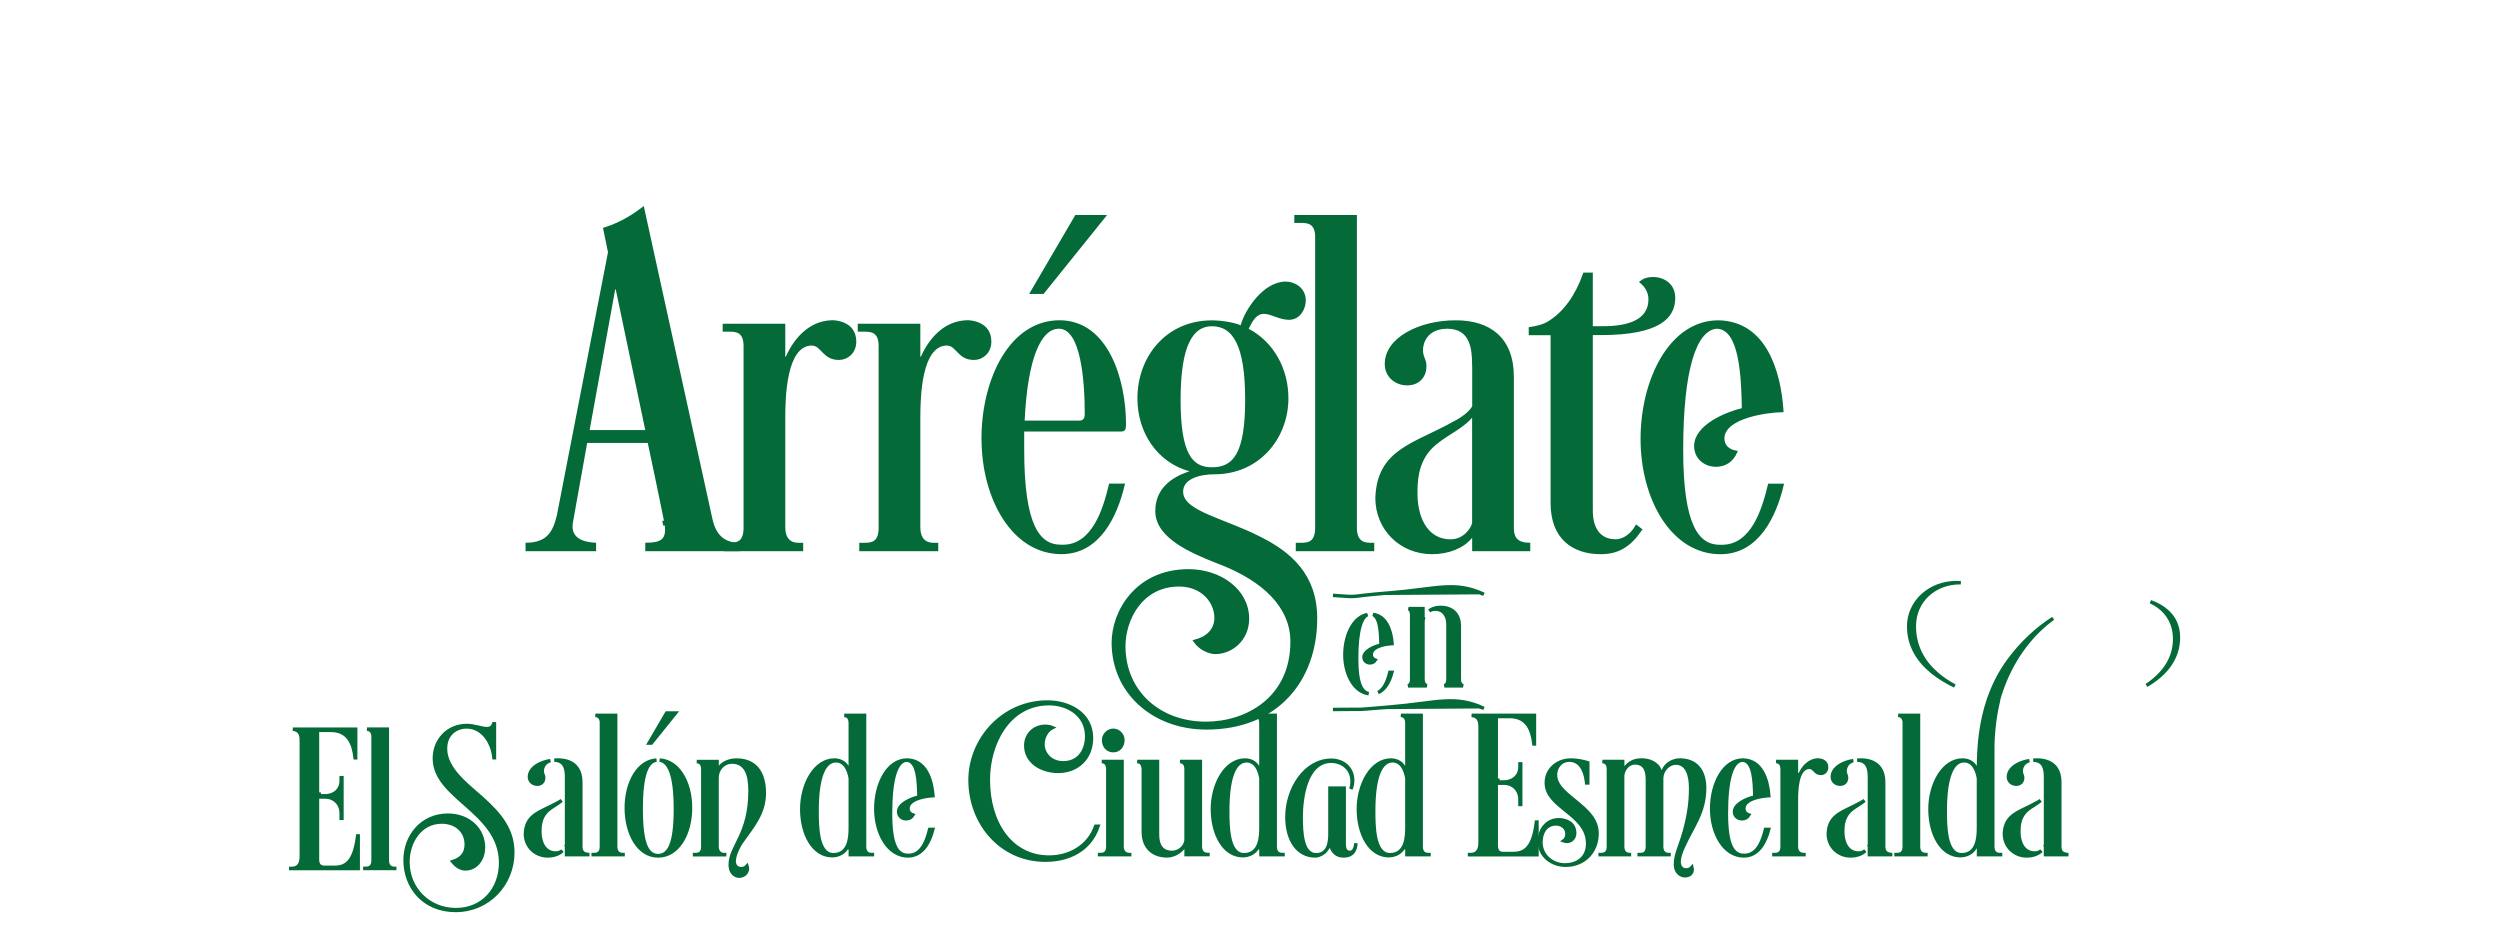 <svg width="723" height="275" viewBox="0 0 723 275" fill="none" xmlns="http://www.w3.org/2000/svg">
<path d="M205.51 150.032V150.033C206.101 152.838 207.189 154.718 208.673 155.89C210.027 156.959 211.656 157.392 213.4 157.459V158.91H187.11V157.465C188.127 157.447 188.999 157.372 189.732 157.211C190.584 157.024 191.283 156.716 191.803 156.217C192.859 155.206 192.997 153.606 192.706 151.444L192.202 151.477C192.188 151.416 192.156 151.278 192.112 151.065C192.254 151.047 192.409 151.058 192.488 151.096C192.542 151.137 192.611 151.213 192.631 151.241C192.641 151.259 192.657 151.288 192.663 151.3C192.673 151.322 192.679 151.34 192.681 151.346C192.688 151.366 192.692 151.381 192.689 151.372C192.687 151.364 192.683 151.344 192.676 151.31C192.661 151.243 192.637 151.136 192.607 150.99C192.547 150.7 192.457 150.263 192.341 149.691C192.107 148.547 191.766 146.867 191.336 144.767C190.474 140.566 189.254 134.677 187.819 127.995L187.734 127.6H169.391L169.318 128.012L165.148 151.281L165.145 151.294L165.144 151.308C164.992 152.513 165.053 154.014 166.103 155.248C167.098 156.417 168.889 157.236 171.89 157.441V158.91H152.49V157.461C155.461 157.377 157.441 156.538 158.816 155.089C160.242 153.587 160.949 151.497 161.525 149.192L161.528 149.179L161.531 149.165L176.321 73.045L176.34 72.947L176.32 72.849C175.89 70.764 175.53 69.005 175.277 67.767C175.151 67.148 175.052 66.659 174.984 66.324C174.979 66.3 174.974 66.276 174.969 66.253C179.97 64.672 183.94 61.952 185.86 60.47L205.51 150.032ZM178.479 83.188L177.498 83.2L170.028 124.28L169.921 124.87H187.225L187.099 124.268L178.479 83.188Z" fill="#046A38" stroke="#046A38"/>
<path d="M240.89 93.11H240.902C240.913 93.11 240.929 93.11 240.95 93.111C240.994 93.112 241.061 93.115 241.147 93.121C241.32 93.132 241.569 93.155 241.869 93.201C242.472 93.293 243.268 93.476 244.057 93.838C244.845 94.198 245.611 94.729 246.181 95.511C246.746 96.288 247.14 97.342 247.14 98.79C247.14 101.804 244.934 103.6 242.61 103.6C240.432 103.6 239.295 102.663 238.315 101.665C237.834 101.175 237.335 100.605 236.795 100.186C236.228 99.747 235.567 99.43 234.71 99.43H234.7C232.706 99.469 231.2 100.516 230.084 102.085C228.979 103.639 228.233 105.733 227.725 107.969C226.706 112.446 226.6 117.668 226.6 120.76V152.857L226.613 152.871C226.649 154.361 227.062 155.507 227.806 156.292C228.587 157.115 229.665 157.47 230.84 157.47H231.78V158.91H209.94V157.47H211.02C212.018 157.47 213.185 157.408 214.087 156.72C215.02 156.009 215.54 154.74 215.54 152.66V100.09C215.54 98.001 214.979 96.757 213.995 96.085C213.059 95.445 211.858 95.42 210.87 95.42H209.5V94.12H226.6V103.53L227.561 103.725C229.893 98.229 234.16 93.42 240.291 93.125L240.89 93.11Z" fill="#046A38" stroke="#046A38"/>
<path d="M279.95 93.11H279.962C279.973 93.11 279.989 93.11 280.01 93.111C280.054 93.112 280.121 93.115 280.207 93.121C280.38 93.132 280.629 93.155 280.929 93.201C281.532 93.293 282.328 93.476 283.117 93.838C283.905 94.198 284.671 94.729 285.241 95.511C285.806 96.288 286.2 97.342 286.2 98.79C286.2 101.804 283.994 103.6 281.67 103.6C279.492 103.6 278.355 102.663 277.375 101.665C276.894 101.175 276.395 100.605 275.855 100.186C275.288 99.747 274.627 99.43 273.77 99.43H273.76C271.766 99.469 270.26 100.516 269.144 102.085C268.039 103.639 267.293 105.733 266.785 107.969C265.766 112.446 265.66 117.668 265.66 120.76V152.857L265.673 152.871C265.709 154.361 266.122 155.507 266.866 156.292C267.647 157.115 268.725 157.47 269.9 157.47H270.84V158.91H249V157.47H250.08C251.078 157.47 252.245 157.408 253.147 156.72C254.08 156.009 254.6 154.74 254.6 152.66V100.09C254.6 98.001 254.039 96.757 253.055 96.085C252.119 95.445 250.918 95.42 249.93 95.42H248.56V94.12H265.66V103.53L266.621 103.725C268.953 98.229 273.22 93.42 279.351 93.125L279.95 93.11Z" fill="#046A38" stroke="#046A38"/>
<path d="M306.39 93.12C313.249 93.12 317.92 97.295 320.902 103.118C323.891 108.952 325.14 116.373 325.14 122.64C325.14 123.174 325.132 123.606 325.013 123.911C324.96 124.046 324.894 124.129 324.816 124.182C324.736 124.236 324.598 124.29 324.35 124.29H295.7V130.1C295.7 141.174 296.848 148.125 298.8 152.321C299.781 154.429 300.975 155.866 302.35 156.773C303.727 157.681 305.247 158.03 306.83 158.03H307.4C311.883 158.03 314.927 155.277 317.038 151.697C319.071 148.25 320.291 143.954 321.152 140.36H324.728C323.644 144.886 321.868 149.644 319.108 153.315C316.233 157.136 312.311 159.76 306.98 159.76C300.013 159.76 294.374 155.864 290.455 149.79C286.532 143.709 284.36 135.478 284.36 126.94V126.131L284.345 126.138C284.468 117.662 286.525 109.503 290.21 103.418C294.009 97.145 299.506 93.12 306.39 93.12ZM306.24 94.57C303.328 94.57 300.944 96.961 299.203 101.385C297.45 105.839 296.261 112.545 295.83 121.616L295.806 122.14H312.13C312.816 122.14 313.377 121.919 313.746 121.442C314.096 120.991 314.21 120.392 314.21 119.77C314.21 114.874 313.922 108.656 312.833 103.649C312.29 101.15 311.538 98.911 310.494 97.285C309.446 95.653 308.054 94.57 306.24 94.57ZM319.136 62.67L301.561 84.51H298.502L311.277 62.67H319.136Z" fill="#046A38" stroke="#046A38"/>
<path d="M371.88 81.93C372.995 81.93 374.322 82.327 375.36 83.15C376.384 83.961 377.13 85.187 377.13 86.89C377.13 88.014 376.763 89.307 376.025 90.308C375.297 91.295 374.217 91.99 372.75 91.99C371.481 91.99 370.263 91.59 369.058 91.159C367.895 90.744 366.683 90.27 365.57 90.27C364.331 90.27 363.412 90.778 362.652 91.618C361.916 92.431 361.313 93.571 360.672 94.857L360.455 95.293L360.886 95.522C368.023 99.305 372.11 106.871 372.11 115.19C372.11 126.446 363.963 136.67 351.21 136.67C349.383 136.67 347.046 136.923 345.147 137.712C343.245 138.503 341.66 139.894 341.66 142.2C341.66 143.802 342.511 145.106 343.846 146.221C345.173 147.33 347.033 148.3 349.177 149.245C351.324 150.192 353.812 151.138 356.398 152.176C358.993 153.218 361.705 154.361 364.341 155.715L364.346 155.717C368.625 157.857 372.647 160.51 375.598 164.183C378.54 167.845 380.44 172.547 380.44 178.83C380.44 187.845 377.568 195.757 372.212 201.411C366.861 207.062 358.99 210.5 348.91 210.5C333.628 210.5 321.98 200.188 321.98 185.86C321.98 177.019 328.709 165.1 343.74 165.1C352.778 165.1 360.76 170.736 360.76 178.96C360.76 184.85 356.118 188.66 351.49 188.66C349.787 188.66 347.236 187.633 345.685 185.464C347.507 184.987 348.948 184.187 349.966 183.117C351.118 181.907 351.7 180.381 351.7 178.68C351.7 173.944 347.736 169.13 341 169.13C335.442 169.13 331.422 171.66 328.806 175.149C326.202 178.622 324.99 183.041 324.99 186.87C324.99 199.958 335.017 209.2 348.76 209.2C354.668 209.199 360.89 207.413 365.646 203.559C370.416 199.693 373.68 193.769 373.68 185.58C373.68 175.058 365.085 167.615 353.545 162.995L353.541 162.993L351.856 162.336C347.906 160.777 343.863 159.037 340.673 156.884C337.024 154.421 334.61 151.5 334.61 147.8C334.61 144.771 335.672 142.452 337.378 140.676C339.096 138.889 341.489 137.631 344.17 136.786L345.793 136.276L344.152 135.827C334.926 133.307 329.44 124.774 329.44 115.2C329.44 103.503 337.457 93.15 350.48 93.15H350.98V93.138C353.138 93.198 356.439 93.63 358.619 94.532L359.154 94.753L359.294 94.192C359.778 92.269 361.316 89.177 363.571 86.57C365.831 83.955 368.72 81.93 371.88 81.93ZM350.48 93.85C349.027 93.85 347.677 94.214 346.479 95.037C345.285 95.858 344.273 97.112 343.456 98.841C341.827 102.283 340.93 107.689 340.93 115.61C340.93 123.521 341.789 128.512 343.415 131.536C344.235 133.063 345.257 134.101 346.467 134.751C347.672 135.398 349.026 135.64 350.48 135.64C352.037 135.64 353.475 135.4 354.751 134.757C356.034 134.111 357.117 133.076 357.986 131.547C359.706 128.519 360.6 123.522 360.6 115.61C360.6 107.691 359.704 102.28 358 98.833C357.143 97.101 356.073 95.847 354.796 95.029C353.518 94.21 352.066 93.85 350.48 93.85Z" fill="#046A38" stroke="#046A38"/>
<path d="M391.91 62.67V152.66C391.91 154.229 392.243 155.451 392.988 156.281C393.742 157.123 394.835 157.47 396.14 157.47H396.93V158.91H375.24V157.47H376.32C377.319 157.47 378.485 157.408 379.387 156.72C380.32 156.008 380.84 154.74 380.84 152.66V69.14H380.85V68.64C380.85 66.55 380.289 65.308 379.305 64.635C378.369 63.995 377.168 63.97 376.18 63.97H374.81V62.67H391.91Z" fill="#046A38" stroke="#046A38"/>
<path d="M421.01 93.13C425.819 93.13 429.884 94.331 432.741 96.879C435.589 99.418 437.31 103.361 437.31 109V152.66C437.31 154.227 437.643 155.475 438.546 156.314C439.353 157.063 440.527 157.401 442.05 157.459V158.91H426.25V154.115L425.361 155.216C423.043 158.086 418.897 159.77 414.12 159.77C405.206 159.77 398.258 152.956 398.25 144.055C398.356 140.566 399.103 137.882 400.316 135.718C401.53 133.553 403.227 131.877 405.275 130.426C407.33 128.971 409.724 127.752 412.329 126.493C414.921 125.241 417.721 123.948 420.535 122.36C420.544 122.356 420.555 122.352 420.569 122.345C420.602 122.329 420.65 122.304 420.71 122.274C420.83 122.212 421.003 122.122 421.213 122.006C421.633 121.774 422.208 121.439 422.825 121.026C424.038 120.212 425.495 119.041 426.202 117.703L426.26 117.594V105.34H426.236C426.22 103.091 426.068 100.527 425.137 98.471C424.63 97.353 423.887 96.368 422.801 95.666C421.715 94.965 420.323 94.57 418.56 94.57C415.476 94.57 413.565 95.707 412.438 97.151C411.329 98.572 411.02 100.234 411.02 101.25C411.02 102.354 411.303 103.075 411.56 103.732C411.808 104.37 412.03 104.944 412.03 105.85C412.03 107.46 411.496 108.725 410.617 109.587C409.737 110.45 408.47 110.95 406.93 110.95C403.845 110.95 400.97 108.816 400.97 105.27C400.97 101.71 403.284 98.687 407.005 96.528C410.721 94.372 415.766 93.13 421.01 93.13ZM425.357 120.458C423.904 122.186 421.958 123.477 419.87 124.81C417.803 126.13 415.598 127.49 413.756 129.337L413.751 129.342C409.425 133.813 409.44 139.613 409.44 142.9C409.44 145.828 410.023 149.193 411.573 151.844C413.138 154.521 415.695 156.47 419.56 156.47C421.583 156.47 423.174 155.573 424.287 154.5C425.386 153.44 426.061 152.168 426.23 151.328L426.24 151.279V119.409L425.357 120.458Z" fill="#046A38" stroke="#046A38"/>
<path d="M460.14 79.33V94.84H463.66C466.989 94.84 470.346 94.445 472.889 93.228C474.167 92.617 475.258 91.79 476.028 90.686C476.801 89.577 477.23 88.217 477.23 86.58C477.23 84.582 476.311 82.867 474.778 81.539C475.63 80.905 476.748 80.61 478.02 80.61C479.574 80.61 481.069 81.084 482.167 82.001C483.253 82.909 483.98 84.274 483.98 86.14C483.98 88.861 482.976 91.382 479.911 93.255C476.798 95.156 471.525 96.41 462.94 96.41H460.14V147.63C460.14 150.347 460.727 152.555 461.935 154.095C463.158 155.653 464.967 156.46 467.25 156.46C468.643 156.46 471.345 155.723 473.295 152.399L474.331 153.198C472.718 155.533 471.09 157.145 469.314 158.187C467.448 159.283 465.384 159.77 462.94 159.77C459.004 159.77 455.511 158.715 453.006 156.435C450.511 154.163 448.93 150.613 448.93 145.48V96.43H442.61V95.058C444.51 94.766 446.583 94.307 448.277 93.175C452.627 90.415 456.085 85.555 458.265 79.33H460.14Z" fill="#046A38" stroke="#046A38"/>
<path d="M496.992 93.13C503.672 93.271 508.052 96.803 510.876 101.8C513.63 106.674 514.885 112.925 515.284 118.706C512.92 118.764 508.935 119.218 505.427 120.319C503.542 120.911 501.758 121.7 500.435 122.743C499.107 123.791 498.2 125.133 498.2 126.81C498.2 127.866 498.568 128.825 499.32 129.556C499.945 130.162 500.807 130.584 501.877 130.796C500.861 133.042 498.955 134.5 496.26 134.5C493.304 134.5 490.44 132.507 490.44 128.97C490.44 126.152 492.609 123.805 495.485 121.994C498.336 120.2 501.729 119.033 503.845 118.537L504.236 118.445L504.23 118.043C504.16 113.16 503.945 107.367 502.927 102.787C502.418 100.5 501.699 98.469 500.664 96.999C499.617 95.513 498.221 94.57 496.4 94.57H496.375L496.35 94.572C494.744 94.732 493.311 95.624 492.079 97.184C490.853 98.736 489.807 100.971 488.954 103.886C487.248 109.717 486.28 118.392 486.28 130.12C486.28 141.195 487.429 148.145 489.381 152.341C490.361 154.449 491.555 155.886 492.93 156.792C494.307 157.7 495.826 158.05 497.41 158.05H497.99C502.473 158.05 505.516 155.298 507.628 151.718C509.661 148.27 510.882 143.973 511.743 140.38H515.318C514.231 144.906 512.454 149.664 509.694 153.334C506.821 157.156 502.901 159.78 497.57 159.78C490.603 159.78 484.964 155.884 481.045 149.81C477.122 143.729 474.95 135.498 474.95 126.96C474.95 118.417 477.017 109.927 480.821 103.591C484.622 97.261 490.117 93.133 496.992 93.13Z" fill="#046A38" stroke="#046A38"/>
<path d="M395.46 177.739C395.093 177.92 394.763 178.202 394.473 178.569C394.002 179.165 393.615 180.002 393.305 181.058C392.686 183.172 392.34 186.286 392.34 190.46C392.34 194.399 392.746 196.927 393.469 198.484C393.835 199.272 394.293 199.836 394.842 200.199C395.155 200.405 395.485 200.536 395.823 200.613C393.86 200.343 392.239 199.117 391.052 197.279C389.699 195.182 388.94 192.323 388.94 189.34C388.94 186.352 389.664 183.398 390.98 181.208C392.099 179.345 393.616 178.074 395.46 177.739ZM398.547 200.286C399.385 199.852 400.024 199.119 400.51 198.294C401.21 197.107 401.642 195.66 401.944 194.43H402.544C402.16 195.889 401.57 197.365 400.705 198.513C400.116 199.294 399.406 199.914 398.547 200.286ZM397.094 177.7C398.967 177.94 400.236 179.036 401.098 180.562C401.993 182.146 402.431 184.175 402.591 186.109C401.718 186.16 400.472 186.329 399.353 186.679C398.666 186.895 397.991 187.189 397.477 187.593C396.958 188.002 396.56 188.563 396.56 189.29C396.56 189.743 396.721 190.169 397.056 190.495C397.238 190.672 397.461 190.806 397.713 190.904C397.378 191.406 396.873 191.7 396.2 191.7C395.284 191.7 394.46 191.097 394.46 190.06C394.46 189.238 395.101 188.488 396.103 187.857C397.079 187.242 398.248 186.837 398.974 186.667L399.366 186.575L399.36 186.172C399.335 184.44 399.258 182.352 398.888 180.69C398.704 179.862 398.437 179.092 398.035 178.519C397.785 178.164 397.473 177.874 397.094 177.7Z" fill="#046A38" stroke="#046A38"/>
<path d="M416.56 175.65C418.104 175.65 419.467 176.074 420.437 176.929C421.397 177.775 422.03 179.094 422.03 181.01V196.46C422.03 197.078 422.193 197.597 422.533 197.965C422.7 198.146 422.896 198.275 423.107 198.36H417.731C417.859 198.312 417.985 198.249 418.103 198.16C418.552 197.82 418.75 197.246 418.75 196.46V180.6C418.75 179.464 418.494 178.366 417.888 177.538C417.267 176.688 416.312 176.17 415.04 176.17C414.417 176.17 413.829 176.346 413.319 176.649C414.138 176.06 415.281 175.65 416.56 175.65ZM411.52 176V178.825L411.794 178.434C411.624 178.854 411.53 179.309 411.53 179.78V196.46C411.53 197.078 411.693 197.601 412.044 197.97C412.214 198.15 412.415 198.276 412.63 198.36H407.231C407.359 198.312 407.485 198.249 407.603 198.16C408.052 197.82 408.25 197.246 408.25 196.46V177.8C408.25 177.007 408.037 176.435 407.562 176.111C407.498 176.067 407.431 176.031 407.363 176H411.52Z" fill="#046A38" stroke="#046A38"/>
<path d="M162.427 231.486C161.929 231.929 161.342 232.319 160.701 232.729C159.939 233.215 159.103 233.732 158.366 234.394L158.056 234.687L158.051 234.693C156.125 236.684 156.14 239.263 156.14 240.65C156.14 241.923 156.394 243.408 157.088 244.593C157.797 245.803 158.971 246.7 160.73 246.7C161.521 246.7 162.165 246.407 162.655 246.026C161.698 246.964 160.172 247.53 158.4 247.531C154.775 247.531 151.958 244.766 151.95 241.155C151.993 239.711 152.301 238.618 152.79 237.746C153.279 236.874 153.966 236.191 154.811 235.592C155.663 234.989 156.661 234.48 157.768 233.945C158.864 233.415 160.065 232.859 161.271 232.178C161.286 232.171 161.308 232.16 161.335 232.147C161.388 232.119 161.464 232.08 161.556 232.03C161.74 231.928 161.992 231.782 162.263 231.601C162.316 231.565 162.37 231.525 162.427 231.486ZM161.33 219.8C163.329 219.8 164.979 220.299 166.124 221.319C167.259 222.329 167.97 223.916 167.97 226.25V244.8C167.97 245.498 168.118 246.125 168.587 246.561C168.943 246.892 169.422 247.05 169.98 247.105V247.17H163.84V244.612L163.609 244.894C163.725 244.675 163.805 244.467 163.841 244.286L163.85 244.239V224.91C163.85 223.915 163.809 222.671 163.357 221.67C163.125 221.155 162.776 220.689 162.26 220.354C161.743 220.019 161.094 219.84 160.302 219.84C160.641 219.815 160.984 219.8 161.33 219.8ZM159.176 219.971C158.403 220.167 157.85 220.565 157.473 221.046C156.954 221.711 156.81 222.483 156.81 222.96C156.81 223.484 156.948 223.834 157.059 224.117C157.163 224.383 157.24 224.585 157.24 224.91C157.24 225.525 157.036 225.985 156.724 226.291C156.411 226.599 155.949 226.79 155.36 226.79C154.173 226.79 153.11 225.975 153.11 224.67C153.11 223.3 153.999 222.095 155.53 221.206C156.543 220.618 157.804 220.191 159.176 219.971Z" fill="#046A38" stroke="#046A38"/>
<path d="M178.05 206.87V244.8C178.05 245.499 178.199 246.101 178.584 246.529C178.978 246.968 179.535 247.13 180.14 247.13H180.19V247.17H171.55V247.13H171.72C172.139 247.13 172.727 247.111 173.196 246.755C173.697 246.375 173.93 245.726 173.93 244.8V207.903L173.772 208.06C173.645 207.677 173.434 207.384 173.135 207.181C172.839 206.979 172.498 206.901 172.185 206.87H178.05Z" fill="#046A38" stroke="#046A38"/>
<path d="M190.769 219.813C193.408 219.967 195.578 221.476 197.129 223.859C198.772 226.385 199.7 229.87 199.7 233.64C199.7 237.411 198.772 240.911 197.128 243.452C195.489 245.985 193.161 247.54 190.32 247.54C187.486 247.54 185.203 245.961 183.606 243.413C182.005 240.856 181.12 237.354 181.12 233.64C181.12 229.928 182.019 226.44 183.628 223.898C185.143 221.504 187.265 219.975 189.861 219.814C189.258 219.9 188.694 220.157 188.192 220.614C187.576 221.175 187.073 222.012 186.672 223.133C185.872 225.367 185.43 228.871 185.43 234.01C185.43 239.146 185.886 242.459 186.7 244.504C187.11 245.533 187.624 246.274 188.248 246.757C188.88 247.245 189.586 247.44 190.32 247.44C191.069 247.44 191.789 247.241 192.433 246.749C193.071 246.262 193.598 245.515 194.02 244.481C194.859 242.427 195.33 239.112 195.33 234.01C195.33 228.903 194.858 225.399 194.026 223.154C193.609 222.029 193.09 221.187 192.465 220.623C191.952 220.161 191.38 219.899 190.769 219.813ZM195.365 206.2L188.361 214.9H187.711L192.797 206.2H195.365Z" fill="#046A38" stroke="#046A38"/>
<path d="M213 219.81C215.916 219.81 217.894 220.851 219.16 222.509C220.442 224.189 221.04 226.567 221.04 229.31C221.04 235.153 217.824 238.782 214.362 243.661C214.106 243.996 213.61 244.847 213.176 245.829C212.737 246.824 212.32 248.046 212.32 249.07C212.32 249.57 212.446 250.105 212.78 250.525C213.128 250.962 213.659 251.22 214.34 251.22C215.003 251.22 215.612 250.97 216.04 250.485C216.114 250.723 216.16 250.977 216.16 251.21C216.16 252.319 215.179 253.39 213.79 253.39C212.473 253.39 211.18 252.274 211.18 250.11C211.18 248.798 211.514 247.616 212.037 246.366C212.572 245.087 213.262 243.826 213.999 242.245C215.454 239.122 216.91 235.099 216.91 228.7C216.91 226.388 216.636 224.336 215.853 222.845C215.457 222.091 214.925 221.47 214.225 221.041C213.525 220.61 212.687 220.39 211.71 220.39C209.268 220.39 207.37 222.351 207.37 225.041V244.81C207.37 245.534 207.56 246.131 207.958 246.549C208.358 246.97 208.9 247.14 209.46 247.14H209.57V247.18H200.87V247.14H201.04C201.458 247.14 202.047 247.12 202.516 246.764C203.017 246.384 203.25 245.736 203.25 244.81V222.48C203.25 221.544 202.996 220.902 202.465 220.541C202.169 220.339 201.828 220.261 201.515 220.23H207.38V222.875L208.272 221.75C209.084 220.727 210.759 219.81 213 219.81Z" fill="#046A38" stroke="#046A38"/>
<path d="M250.03 206.87V244.8C250.03 245.737 250.284 246.379 250.779 246.755C251.244 247.108 251.811 247.13 252.18 247.13H252.29V247.17H245.91V245.29L244.968 245.057C243.826 247.234 241.402 247.47 240.71 247.47H240.7C237.985 247.47 235.795 245.966 234.262 243.511C232.723 241.046 231.87 237.65 231.87 234C231.87 230.361 232.841 226.782 234.52 224.128C236.2 221.474 238.547 219.8 241.31 219.8C242.651 219.8 244.163 220.36 244.968 221.751L245.9 223.362V209.12C245.9 208.184 245.646 207.542 245.115 207.181C244.819 206.979 244.478 206.901 244.166 206.87H250.03ZM245.9 225.056L245.892 225.012C245.672 223.79 245.29 222.564 244.645 221.633C243.988 220.683 243.04 220.02 241.74 220.02C240.002 220.02 238.636 221.278 237.727 223.619C236.818 225.962 236.3 229.528 236.3 234.49C236.3 236.616 236.313 239.719 236.859 242.295C237.132 243.581 237.548 244.786 238.197 245.679C238.861 246.591 239.782 247.19 241.01 247.19C242.145 247.19 243.051 246.875 243.755 246.325C244.452 245.781 244.916 245.034 245.227 244.23C245.844 242.639 245.9 240.707 245.9 239.31V225.056Z" fill="#046A38" stroke="#046A38"/>
<path d="M262.352 219.8C265.067 219.857 266.845 221.28 268.005 223.334C269.099 225.272 269.628 227.754 269.815 230.106C268.774 230.159 267.236 230.359 265.862 230.79C265.046 231.046 264.25 231.395 263.649 231.868C263.043 232.346 262.59 232.991 262.59 233.82C262.59 234.338 262.774 234.821 263.154 235.191C263.387 235.418 263.68 235.588 264.019 235.701C263.605 236.389 262.949 236.8 262.06 236.8C260.926 236.8 259.88 236.039 259.88 234.74C259.88 233.703 260.686 232.78 261.89 232.022C263.068 231.28 264.479 230.793 265.354 230.587L265.746 230.494L265.74 230.093C265.71 228.02 265.618 225.532 265.178 223.555C264.959 222.569 264.643 221.664 264.173 220.994C263.69 220.309 263.019 219.84 262.13 219.84H262.105L262.081 219.842C261.302 219.919 260.627 220.353 260.069 221.059C259.517 221.758 259.058 222.746 258.69 224.002C257.953 226.517 257.54 230.232 257.54 235.22C257.54 239.93 258.026 242.934 258.882 244.777C259.314 245.708 259.852 246.366 260.49 246.787C261.131 247.211 261.833 247.37 262.55 247.37H262.79C264.838 247.37 266.209 246.106 267.132 244.54C267.975 243.11 268.491 241.355 268.853 239.87H269.771C269.308 241.662 268.591 243.491 267.523 244.91C266.344 246.478 264.757 247.53 262.6 247.531C259.763 247.531 257.449 245.949 255.823 243.429C254.192 240.902 253.28 237.463 253.28 233.88C253.28 230.292 254.149 226.74 255.733 224.103C257.314 221.471 259.567 219.803 262.352 219.8Z" fill="#046A38" stroke="#046A38"/>
<path d="M302.92 203.03C306.103 203.03 309.304 203.895 311.695 205.628C314.071 207.349 315.66 209.934 315.66 213.45C315.66 216.348 314.638 218.749 312.941 220.425C311.244 222.101 308.841 223.08 306.03 223.08C303.525 223.08 301.165 222.357 299.443 221.067C297.732 219.784 296.65 217.943 296.65 215.65C296.65 212.286 299.216 210.05 302.25 210.05C303.163 210.05 303.849 210.232 304.325 210.43C303.694 210.744 303.145 211.244 302.716 211.837C302.037 212.775 301.62 213.992 301.62 215.23C301.62 217.747 303.655 220.61 307.49 220.61C309.973 220.61 311.694 219.556 312.777 218.038C313.844 216.542 314.27 214.631 314.27 212.91C314.27 209.688 312.811 207.317 310.712 205.765C308.628 204.226 305.927 203.5 303.4 203.5C297.444 203.5 293.03 206.457 290.124 210.679C287.228 214.887 285.82 220.359 285.82 225.47C285.82 231.836 287.473 237.425 290.505 241.435C293.546 245.458 297.961 247.87 303.4 247.87C309.374 247.87 314.865 244.725 316.877 238.96H317.546C315.2 245.852 309.095 248.76 302.31 248.76C289.51 248.76 280.54 238.11 280.54 225.59C280.54 213.824 290.037 203.03 302.92 203.03Z" fill="#046A38" stroke="#046A38"/>
<path d="M324.5 220.219V244.8C324.5 245.523 324.69 246.12 325.088 246.539C325.488 246.96 326.03 247.13 326.59 247.13H326.7V247.17H318V247.13H318.17C318.588 247.13 319.177 247.111 319.646 246.755C320.147 246.375 320.38 245.726 320.38 244.8V222.469C320.379 221.534 320.126 220.891 319.595 220.53C319.299 220.328 318.958 220.25 318.645 220.219H324.5ZM321.95 211.2C323.54 211.2 324.74 212.601 324.74 213.99C324.74 215.881 323.528 217.09 321.95 217.09C320.371 217.09 319.16 215.89 319.16 213.99C319.16 212.598 320.413 211.2 321.95 211.2Z" fill="#046A38" stroke="#046A38"/>
<path d="M334.75 220.22V241.32C334.75 242.695 334.965 243.992 335.621 244.956C336.301 245.957 337.401 246.52 338.97 246.52C340.908 246.52 342.797 245.014 343.007 243.023L343.01 242.996V222.47C343.01 221.534 342.756 220.892 342.225 220.531C341.929 220.329 341.588 220.251 341.276 220.22H347.14V244.79C347.14 245.514 347.33 246.111 347.727 246.53C348.127 246.951 348.671 247.12 349.23 247.12H349.34V247.16H343.02V243.938L342.111 245.233C341.797 245.68 341.171 246.258 340.344 246.725C339.522 247.189 338.539 247.52 337.52 247.52C335.54 247.52 333.828 246.939 332.616 245.803C331.409 244.672 330.64 242.939 330.64 240.52V221.652L330.544 221.698C330.435 221.17 330.205 220.782 329.835 220.531C329.539 220.329 329.198 220.251 328.885 220.22H334.75Z" fill="#046A38" stroke="#046A38"/>
<path d="M368.79 206.87V244.8C368.79 245.737 369.045 246.379 369.539 246.755C370.004 247.108 370.571 247.13 370.94 247.13H371.05V247.17H364.67V245.29L363.728 245.057C362.586 247.234 360.162 247.47 359.47 247.47H359.46C356.745 247.47 354.555 245.966 353.022 243.511C351.483 241.046 350.63 237.65 350.63 234C350.63 230.361 351.601 226.782 353.28 224.128C354.96 221.474 357.307 219.8 360.07 219.8C361.411 219.8 362.923 220.36 363.728 221.751L364.66 223.362V209.12C364.66 208.184 364.406 207.542 363.875 207.181C363.579 206.979 363.238 206.901 362.926 206.87H368.79ZM364.66 225.056L364.652 225.012C364.432 223.79 364.05 222.564 363.405 221.633C362.748 220.683 361.8 220.02 360.5 220.02C358.762 220.02 357.396 221.278 356.487 223.619C355.578 225.962 355.06 229.528 355.06 234.49C355.06 236.616 355.073 239.719 355.619 242.295C355.892 243.581 356.308 244.786 356.957 245.679C357.621 246.591 358.542 247.19 359.77 247.19C360.905 247.19 361.811 246.875 362.515 246.325C363.212 245.781 363.676 245.034 363.987 244.23C364.604 242.639 364.66 240.707 364.66 239.31V225.056Z" fill="#046A38" stroke="#046A38"/>
<path d="M385.04 219.86C386.616 219.86 388.158 220.377 389.299 221.357C390.43 222.329 391.19 223.775 391.19 225.7C391.19 226.095 391.148 226.652 391.021 227.203C390.938 227.56 390.823 227.893 390.676 228.175C390.841 227.678 391.02 226.998 391.02 225.96C391.02 224.108 390.29 222.643 389.151 221.646C388.02 220.657 386.511 220.15 384.97 220.15C381.234 220.15 379.068 222.959 377.855 226.251C376.637 229.556 376.3 233.528 376.3 236.27C376.3 238.77 376.406 241.437 376.958 243.49C377.235 244.517 377.635 245.436 378.227 246.105C378.834 246.791 379.634 247.2 380.64 247.2C381.507 247.2 382.218 246.977 382.785 246.574C383.349 246.173 383.737 245.619 384.004 245.01C384.53 243.811 384.62 242.317 384.62 241.09V227.92H388.74V244.07C388.74 244.987 388.893 245.623 389.229 246.028C389.594 246.467 390.075 246.52 390.4 246.52C390.942 246.52 391.319 246.204 391.556 245.849C391.786 245.505 391.923 245.077 392.008 244.694C392.075 244.394 392.111 244.097 392.136 243.847C392.022 245.494 391.499 246.367 390.905 246.847C390.211 247.407 389.306 247.53 388.451 247.53C386.595 247.53 385.577 246.389 385.012 245.028L384.598 244.031L384.105 244.992C382.997 247.152 381.01 247.53 380.34 247.53C377.88 247.53 375.862 246.45 374.444 244.522C373.016 242.58 372.18 239.752 372.18 236.26C372.18 232.211 373.492 228.091 375.767 224.994C378.039 221.901 381.242 219.86 385.04 219.86Z" fill="#046A38" stroke="#046A38"/>
<path d="M411 206.87V244.8C411 245.737 411.255 246.379 411.749 246.755C412.214 247.108 412.781 247.13 413.15 247.13H413.26V247.17H406.88V245.29L405.938 245.057C404.796 247.234 402.372 247.47 401.68 247.47H401.67C398.955 247.47 396.765 245.966 395.232 243.511C393.693 241.046 392.84 237.65 392.84 234C392.84 230.361 393.811 226.782 395.49 224.128C397.17 221.474 399.517 219.8 402.28 219.8C403.621 219.8 405.133 220.36 405.938 221.751L406.87 223.362V209.12C406.87 208.184 406.616 207.542 406.085 207.181C405.789 206.979 405.448 206.901 405.136 206.87H411ZM406.87 225.056L406.862 225.012C406.642 223.79 406.26 222.564 405.615 221.633C404.958 220.683 404.01 220.02 402.71 220.02C400.972 220.02 399.606 221.278 398.697 223.619C397.788 225.962 397.27 229.528 397.27 234.49C397.27 236.616 397.283 239.719 397.829 242.295C398.102 243.581 398.518 244.786 399.167 245.679C399.831 246.591 400.752 247.19 401.98 247.19C403.115 247.19 404.021 246.875 404.725 246.325C405.422 245.781 405.886 245.034 406.197 244.23C406.814 242.639 406.87 240.707 406.87 239.31V225.056Z" fill="#046A38" stroke="#046A38"/>
<path d="M443.76 206.88V215.15H443.605C443.371 213.156 442.915 211.25 441.932 209.803C440.849 208.208 439.164 207.22 436.63 207.22H432.71V225.66H433.21V226.15H434.98C436.113 226.149 437.256 225.8 438.125 225.064C439.005 224.318 439.57 223.201 439.57 221.75V220.91H439.79V232.66H439.57V231.21C439.57 228.369 437.511 226.5 434.98 226.5H432.71V244.63C432.71 245.532 432.993 246.132 433.46 246.482C433.898 246.811 434.401 246.84 434.67 246.84H437.42C438.832 246.84 440.399 246.671 441.704 245.297C442.933 244.003 443.854 241.714 444.334 237.75H444.49V247.18H424.99V247.14H425.28C425.89 247.14 426.396 247.005 426.803 246.746C427.212 246.487 427.485 246.127 427.666 245.738C428.016 244.986 428.04 244.073 428.04 243.41V210.35C428.04 209.767 428.05 208.894 427.69 208.174C427.501 207.797 427.211 207.457 426.778 207.218C426.449 207.036 426.055 206.923 425.592 206.88H443.76Z" fill="#046A38" stroke="#046A38"/>
<path d="M454.26 219.81H454.727C456.201 219.864 457.837 220.16 459.18 220.584V226.43H458.859C458.736 225.196 458.442 223.7 457.801 222.448C457.069 221.016 455.844 219.84 453.89 219.84C451.15 219.84 449.85 222.166 449.85 224C449.85 225.387 450.332 226.546 451.272 227.721C452.195 228.875 453.578 230.065 455.403 231.526V231.527C459.154 234.602 461.87 237.02 461.87 241.08C461.87 246.191 458.237 250.22 452.79 250.22C448.834 250.22 445.18 247.558 445.18 243.34C445.18 239.775 447.514 237.07 450.78 237.07C451.666 237.07 452.844 237.272 453.783 237.861C454.692 238.431 455.4 239.375 455.4 240.96C455.4 242.394 454.344 243.33 453.15 243.33C452.821 243.33 452.542 243.283 452.241 243.176C452.425 243.047 452.583 242.893 452.712 242.715C453.057 242.239 453.16 241.663 453.16 241.15C453.16 239.488 451.788 238.27 449.98 238.27C448.536 238.27 447.427 238.899 446.696 239.903C445.976 240.889 445.64 242.207 445.64 243.59C445.64 247.516 448.967 250.13 452.55 250.13C454.315 250.13 455.966 249.65 457.184 248.616C458.414 247.573 459.15 246.009 459.15 243.96C459.15 239.537 455.942 236.895 452.984 234.512C451.476 233.297 450.026 232.149 448.944 230.843C447.874 229.551 447.19 228.134 447.19 226.39C447.19 222.449 450.45 219.81 454.26 219.81Z" fill="#046A38" stroke="#046A38"/>
<path d="M474.84 219.79C476.996 219.79 479.295 220.723 480.102 222.885L480.579 224.165L481.04 222.879C481.738 220.937 483.871 219.803 485.788 219.791L485.79 219.8C488.292 219.8 490.063 220.652 491.219 222.045C492.387 223.452 492.98 225.474 492.98 227.9C492.98 231.468 492.105 234.233 490.891 236.865C490.281 238.188 489.587 239.473 488.87 240.819C488.157 242.159 487.422 243.556 486.745 245.081C486.066 246.562 485.6 248.112 485.6 249.19C485.6 249.705 485.702 250.287 486.014 250.757C486.345 251.256 486.885 251.58 487.63 251.58C488.292 251.58 488.9 251.331 489.327 250.848C489.369 251.016 489.39 251.197 489.39 251.39C489.39 251.969 489.19 252.425 488.854 252.739C488.514 253.056 487.99 253.271 487.27 253.271C485.939 253.27 484.54 252.128 484.54 249.99C484.54 248.339 484.928 247.048 485.527 245.325C486.128 243.6 486.93 241.47 487.696 238.206C488.373 235.368 488.93 232.098 488.93 227.96C488.93 226.132 488.699 224.354 488.073 223.014C487.758 222.339 487.333 221.755 486.769 221.339C486.198 220.919 485.511 220.69 484.71 220.69C482.514 220.69 480.684 222.65 480.551 224.941L480.55 224.955V244.8C480.55 245.5 480.699 246.098 481.071 246.524C481.455 246.963 481.997 247.13 482.58 247.13H482.69V247.17H474.05V247.13H474.22C474.666 247.13 475.263 247.113 475.728 246.751C476.221 246.366 476.43 245.712 476.43 244.8V225.58C476.43 224.378 476.31 223.154 475.795 222.221C475.531 221.743 475.161 221.336 474.654 221.054C474.151 220.773 473.541 220.63 472.82 220.63C470.829 220.63 469.47 222.448 469.273 224.245L469.27 224.272V244.8C469.27 245.512 469.44 246.108 469.819 246.529C470.189 246.941 470.695 247.113 471.23 247.127V247.17H462.77V247.13H462.94C463.358 247.13 463.947 247.111 464.416 246.755C464.917 246.375 465.15 245.726 465.15 244.8V222.47C465.15 221.534 464.896 220.891 464.365 220.53C464.069 220.329 463.728 220.25 463.415 220.22H469.28V222.912L470.161 221.874C470.821 221.097 471.494 220.583 472.236 220.26C472.98 219.936 473.823 219.79 474.84 219.79Z" fill="#046A38" stroke="#046A38"/>
<path d="M504.082 219.8C506.797 219.857 508.575 221.28 509.735 223.334C510.829 225.272 511.358 227.754 511.545 230.106C510.504 230.159 508.966 230.359 507.592 230.79C506.776 231.046 505.98 231.395 505.379 231.868C504.773 232.346 504.32 232.991 504.32 233.82C504.32 234.338 504.504 234.821 504.884 235.191C505.117 235.418 505.41 235.588 505.749 235.701C505.335 236.389 504.679 236.8 503.79 236.8C502.656 236.8 501.61 236.039 501.61 234.74C501.61 233.703 502.416 232.78 503.62 232.022C504.798 231.28 506.209 230.793 507.084 230.587L507.476 230.494L507.47 230.093C507.44 228.02 507.348 225.532 506.908 223.555C506.689 222.569 506.373 221.664 505.903 220.994C505.42 220.309 504.749 219.84 503.86 219.84H503.835L503.811 219.842C503.032 219.919 502.357 220.353 501.799 221.059C501.247 221.758 500.788 222.746 500.42 224.002C499.683 226.517 499.27 230.232 499.27 235.22C499.27 239.93 499.756 242.934 500.612 244.777C501.044 245.708 501.582 246.366 502.22 246.787C502.861 247.211 503.563 247.37 504.28 247.37H504.52C506.568 247.37 507.939 246.106 508.862 244.54C509.705 243.11 510.221 241.355 510.583 239.87H511.501C511.038 241.662 510.321 243.491 509.253 244.91C508.074 246.478 506.487 247.53 504.33 247.531C501.493 247.531 499.179 245.949 497.553 243.429C495.922 240.902 495.01 237.463 495.01 233.88C495.01 230.292 495.879 226.74 497.463 224.103C499.044 221.471 501.297 219.803 504.082 219.8Z" fill="#046A38" stroke="#046A38"/>
<path d="M525.897 219.79C525.913 219.791 525.938 219.792 525.971 219.794C526.037 219.798 526.135 219.807 526.253 219.825C526.492 219.862 526.803 219.933 527.107 220.072C527.411 220.211 527.692 220.409 527.897 220.69C528.099 220.967 528.25 221.353 528.25 221.91C528.25 223.025 527.443 223.67 526.61 223.67C525.798 223.67 525.386 223.333 524.994 222.935C524.807 222.744 524.568 222.474 524.316 222.28C524.038 222.066 523.695 221.9 523.25 221.9H523.24C522.279 221.919 521.562 222.429 521.051 223.148C520.55 223.853 520.223 224.786 520.004 225.751C519.564 227.686 519.52 229.933 519.52 231.25V244.582L519.51 244.593V244.8C519.51 245.523 519.7 246.121 520.098 246.539C520.498 246.96 521.04 247.13 521.6 247.13H521.71V247.17H513.01V247.13H513.18C513.598 247.13 514.187 247.111 514.656 246.755C515.157 246.375 515.39 245.726 515.39 244.8V222.47C515.39 221.534 515.136 220.891 514.605 220.53C514.309 220.329 513.968 220.25 513.655 220.22H519.52V223.93L520.48 224.126C521.488 221.761 523.307 219.79 525.88 219.79H525.897Z" fill="#046A38" stroke="#046A38"/>
<path d="M539.217 231.486C538.719 231.929 538.132 232.319 537.491 232.729C536.729 233.215 535.893 233.732 535.156 234.394L534.846 234.687L534.841 234.693C532.915 236.684 532.93 239.263 532.93 240.65C532.93 241.923 533.184 243.408 533.878 244.593C534.587 245.803 535.761 246.7 537.52 246.7C538.311 246.7 538.955 246.407 539.445 246.026C538.488 246.964 536.962 247.53 535.19 247.531C531.565 247.531 528.748 244.766 528.74 241.155C528.783 239.711 529.091 238.618 529.58 237.746C530.069 236.874 530.756 236.191 531.601 235.592C532.453 234.989 533.451 234.48 534.558 233.945C535.654 233.415 536.855 232.859 538.061 232.178C538.076 232.171 538.098 232.16 538.125 232.147C538.178 232.119 538.254 232.08 538.346 232.03C538.53 231.928 538.782 231.782 539.052 231.601C539.106 231.565 539.16 231.525 539.217 231.486ZM538.12 219.8C540.119 219.8 541.769 220.299 542.914 221.319C544.049 222.329 544.76 223.916 544.76 226.25V244.8C544.76 245.498 544.908 246.125 545.377 246.561C545.733 246.892 546.212 247.05 546.77 247.105V247.17H540.63V244.612L540.399 244.894C540.515 244.675 540.595 244.467 540.631 244.286L540.64 244.239V224.91C540.64 223.915 540.599 222.671 540.147 221.67C539.915 221.155 539.566 220.689 539.05 220.354C538.533 220.019 537.884 219.84 537.092 219.84C537.431 219.815 537.774 219.8 538.12 219.8ZM535.966 219.971C535.193 220.167 534.64 220.565 534.263 221.046C533.744 221.711 533.6 222.483 533.6 222.96C533.6 223.484 533.738 223.834 533.849 224.117C533.953 224.383 534.03 224.585 534.03 224.91C534.03 225.525 533.826 225.985 533.514 226.291C533.201 226.599 532.739 226.79 532.15 226.79C530.963 226.79 529.9 225.975 529.9 224.67C529.9 223.3 530.789 222.095 532.32 221.206C533.333 220.618 534.594 220.191 535.966 219.971Z" fill="#046A38" stroke="#046A38"/>
<path d="M554.83 206.87V244.8C554.83 245.499 554.979 246.101 555.364 246.529C555.758 246.968 556.315 247.13 556.92 247.13H556.97V247.17H548.33V247.13H548.5C548.919 247.13 549.507 247.111 549.976 246.755C550.477 246.375 550.71 245.726 550.71 244.8V207.904L550.552 208.061C550.425 207.677 550.214 207.384 549.915 207.181C549.619 206.979 549.278 206.901 548.965 206.87H554.83Z" fill="#046A38" stroke="#046A38"/>
<path d="M593.769 178.825C586.905 183.803 581.543 191.336 578.579 200.351C578.331 201.042 578.137 201.73 577.955 202.47L577.802 203.09H577.85C576.863 207.218 576.31 212.369 576.31 216.31V244.8C576.31 245.737 576.565 246.379 577.059 246.755C577.525 247.108 578.091 247.13 578.46 247.13H578.57V247.17H572.19V244.79H571.378L571.237 245.057C570.096 247.233 567.673 247.47 566.98 247.47C564.265 247.47 562.075 245.966 560.542 243.51C559.003 241.046 558.15 237.65 558.15 234C558.15 230.361 559.12 226.782 560.8 224.128C562.479 221.474 564.826 219.8 567.59 219.8C568.93 219.8 570.442 220.36 571.247 221.751L572.163 223.333L572.18 221.505C572.24 215.195 572.907 208.722 575.024 202.439L575.102 202.205L575.117 202.209L575.272 201.764C576.597 197.969 578.464 194.295 581.061 190.799L581.06 190.798C584.574 186.088 588.877 181.951 593.769 178.825ZM565.83 168.49C566.246 168.49 566.658 168.503 567.064 168.526C566.939 168.523 566.815 168.52 566.69 168.52C559.809 168.52 553.62 173.461 553.62 181.1C553.62 186.882 556.156 191.375 560.058 194.794C561.621 196.163 563.404 197.357 565.332 198.399C562.979 197.268 560.802 195.955 558.92 194.44C554.712 191.054 551.99 186.687 551.99 181.11C551.99 174.165 558.006 168.49 565.83 168.49ZM621.912 174.013C622.884 174.362 623.817 174.785 624.681 175.293C627.791 177.119 630 180.004 630 184.34C630 190.433 626.294 194.987 620.762 198.223C625.746 194.939 628.91 190.442 628.91 184.84C628.91 180.494 627.028 177.338 624.131 175.287C623.443 174.8 622.699 174.376 621.912 174.013ZM572.17 225.055L572.162 225.011C571.941 223.79 571.559 222.564 570.915 221.633C570.258 220.683 569.31 220.02 568.01 220.02C566.273 220.02 564.906 221.278 563.998 223.619C563.088 225.962 562.57 229.528 562.57 234.49C562.57 236.616 562.583 239.719 563.13 242.295C563.402 243.581 563.818 244.786 564.468 245.678C565.131 246.591 566.052 247.19 567.28 247.19C568.416 247.19 569.32 246.874 570.024 246.325C570.722 245.781 571.187 245.034 571.498 244.23C572.114 242.638 572.17 240.707 572.17 239.31V225.055Z" fill="#046A38" stroke="#046A38"/>
<path d="M590.147 231.486C589.649 231.929 589.062 232.319 588.421 232.729C587.659 233.215 586.823 233.732 586.086 234.394L585.776 234.687L585.771 234.693C583.845 236.684 583.86 239.263 583.86 240.65C583.86 241.923 584.114 243.408 584.808 244.593C585.517 245.803 586.691 246.7 588.45 246.7C589.241 246.7 589.885 246.407 590.375 246.026C589.418 246.964 587.892 247.53 586.12 247.531C582.495 247.531 579.678 244.766 579.67 241.155C579.713 239.711 580.021 238.618 580.51 237.746C580.999 236.874 581.686 236.191 582.531 235.592C583.383 234.989 584.381 234.48 585.488 233.945C586.584 233.415 587.785 232.859 588.991 232.178C589.006 232.171 589.028 232.16 589.055 232.147C589.108 232.119 589.184 232.08 589.276 232.03C589.46 231.928 589.712 231.782 589.982 231.601C590.036 231.565 590.09 231.525 590.147 231.486ZM589.05 219.8C591.049 219.8 592.699 220.299 593.844 221.319C594.979 222.329 595.69 223.916 595.69 226.25V244.8C595.69 245.498 595.838 246.125 596.307 246.561C596.663 246.892 597.142 247.05 597.7 247.105V247.17H591.56V244.612L591.329 244.894C591.445 244.675 591.525 244.467 591.561 244.286L591.57 244.239V224.91C591.57 223.915 591.529 222.671 591.077 221.67C590.845 221.155 590.496 220.689 589.98 220.354C589.463 220.019 588.814 219.84 588.022 219.84C588.361 219.815 588.704 219.8 589.05 219.8ZM586.896 219.971C586.123 220.167 585.57 220.565 585.193 221.046C584.674 221.711 584.53 222.483 584.53 222.96C584.53 223.484 584.668 223.834 584.779 224.117C584.883 224.383 584.96 224.585 584.96 224.91C584.96 225.525 584.756 225.985 584.444 226.291C584.131 226.599 583.669 226.79 583.08 226.79C581.893 226.79 580.83 225.975 580.83 224.67C580.83 223.3 581.719 222.095 583.25 221.206C584.263 220.618 585.524 220.191 586.896 219.971Z" fill="#046A38" stroke="#046A38"/>
<path d="M102.86 210.88V219.15H102.705C102.471 217.156 102.015 215.25 101.032 213.803C99.95 212.208 98.264 211.22 95.73 211.22H91.81V229.66H92.31V230.15H94.08C95.213 230.149 96.356 229.8 97.225 229.064C98.105 228.318 98.67 227.201 98.67 225.75V224.91H98.89V236.66H98.67V235.21C98.67 232.369 96.612 230.5 94.08 230.5H91.81V248.63C91.81 249.532 92.094 250.132 92.56 250.482C92.998 250.811 93.501 250.84 93.77 250.84H96.52C97.932 250.84 99.499 250.671 100.804 249.297C102.033 248.003 102.954 245.714 103.434 241.75H103.59V251.18H84.09V251.14H84.38C84.99 251.14 85.496 251.005 85.903 250.746C86.312 250.487 86.585 250.127 86.766 249.738C87.115 248.986 87.14 248.073 87.14 247.41V214.35C87.14 213.767 87.15 212.894 86.79 212.174C86.602 211.797 86.311 211.457 85.878 211.218C85.549 211.036 85.155 210.923 84.692 210.88H102.86Z" fill="#046A38" stroke="#046A38"/>
<path d="M112.01 210.87V248.8C112.01 249.499 112.159 250.101 112.544 250.529C112.938 250.968 113.495 251.13 114.1 251.13H114.15V251.17H105.51V251.13H105.68C106.099 251.13 106.687 251.111 107.156 250.755C107.657 250.375 107.89 249.726 107.89 248.8V211.903L107.732 212.06C107.605 211.677 107.394 211.384 107.095 211.181C106.799 210.979 106.458 210.901 106.145 210.87H112.01Z" fill="#046A38" stroke="#046A38"/>
<path d="M142.99 209.33V219.13H142.852C142.653 217.055 141.91 214.93 140.671 213.274C139.334 211.485 137.397 210.22 134.95 210.22C133.473 210.22 131.946 210.695 130.781 211.736C129.606 212.786 128.84 214.377 128.84 216.52V216.53C128.84 219.519 130.448 222.153 132.528 224.481C134.086 226.225 135.958 227.849 137.698 229.351L139.379 230.814C144.9 235.729 148.3 240.182 148.3 246.54C148.3 255.738 141.19 263.3 131.78 263.3C122.392 263.3 117.15 256.361 117.15 248.79C117.15 241.701 122.089 235.75 129.52 235.75C135.856 235.75 139.82 240.127 139.82 245.01C139.82 248.887 137.364 251.28 134.65 251.28C133.327 251.28 132.176 250.66 130.931 249.186C132.047 248.833 132.961 248.325 133.626 247.609C134.443 246.729 134.84 245.592 134.84 244.21C134.84 242.307 134.116 240.675 132.847 239.522C131.582 238.373 129.808 237.73 127.75 237.73C124.617 237.73 122.158 239.19 120.497 241.374C118.844 243.547 117.98 246.432 117.98 249.33C117.98 257.049 124.007 263.07 131.84 263.07C135.754 263.07 138.999 261.583 141.262 259.128C143.522 256.676 144.78 253.285 144.78 249.51C144.78 242 139.807 237.288 135.032 233.054C132.621 230.916 130.267 228.908 128.504 226.695C126.753 224.497 125.62 222.136 125.62 219.31C125.62 214.135 129.448 209.811 135 209.81C136.068 209.81 137.117 210.027 138.106 210.257C139.061 210.478 140.022 210.73 140.8 210.73C141.294 210.73 141.773 210.622 142.161 210.302C142.454 210.059 142.654 209.729 142.781 209.33H142.99Z" fill="#046A38" stroke="#046A38"/>
<path d="M429.15 204.88C420.69 200.91 415.51 203.34 401.77 204.47C389.21 205.5 397.79 205.01 385.49 205.18" fill="#046A38"/>
<path d="M429.15 204.88C420.69 200.91 415.51 203.34 401.77 204.47C389.21 205.5 397.79 205.01 385.49 205.18" stroke="#046A38" stroke-miterlimit="10"/>
<path d="M429.15 171.88C420.69 167.91 415.51 170.39 401.77 171.47C388.94 172.48 394.18 172.82 385.49 172.18" fill="#046A38"/>
<path d="M429.15 171.88C420.69 167.91 415.51 170.39 401.77 171.47C388.94 172.48 394.18 172.82 385.49 172.18" stroke="#046A38" stroke-miterlimit="10"/>
</svg>
